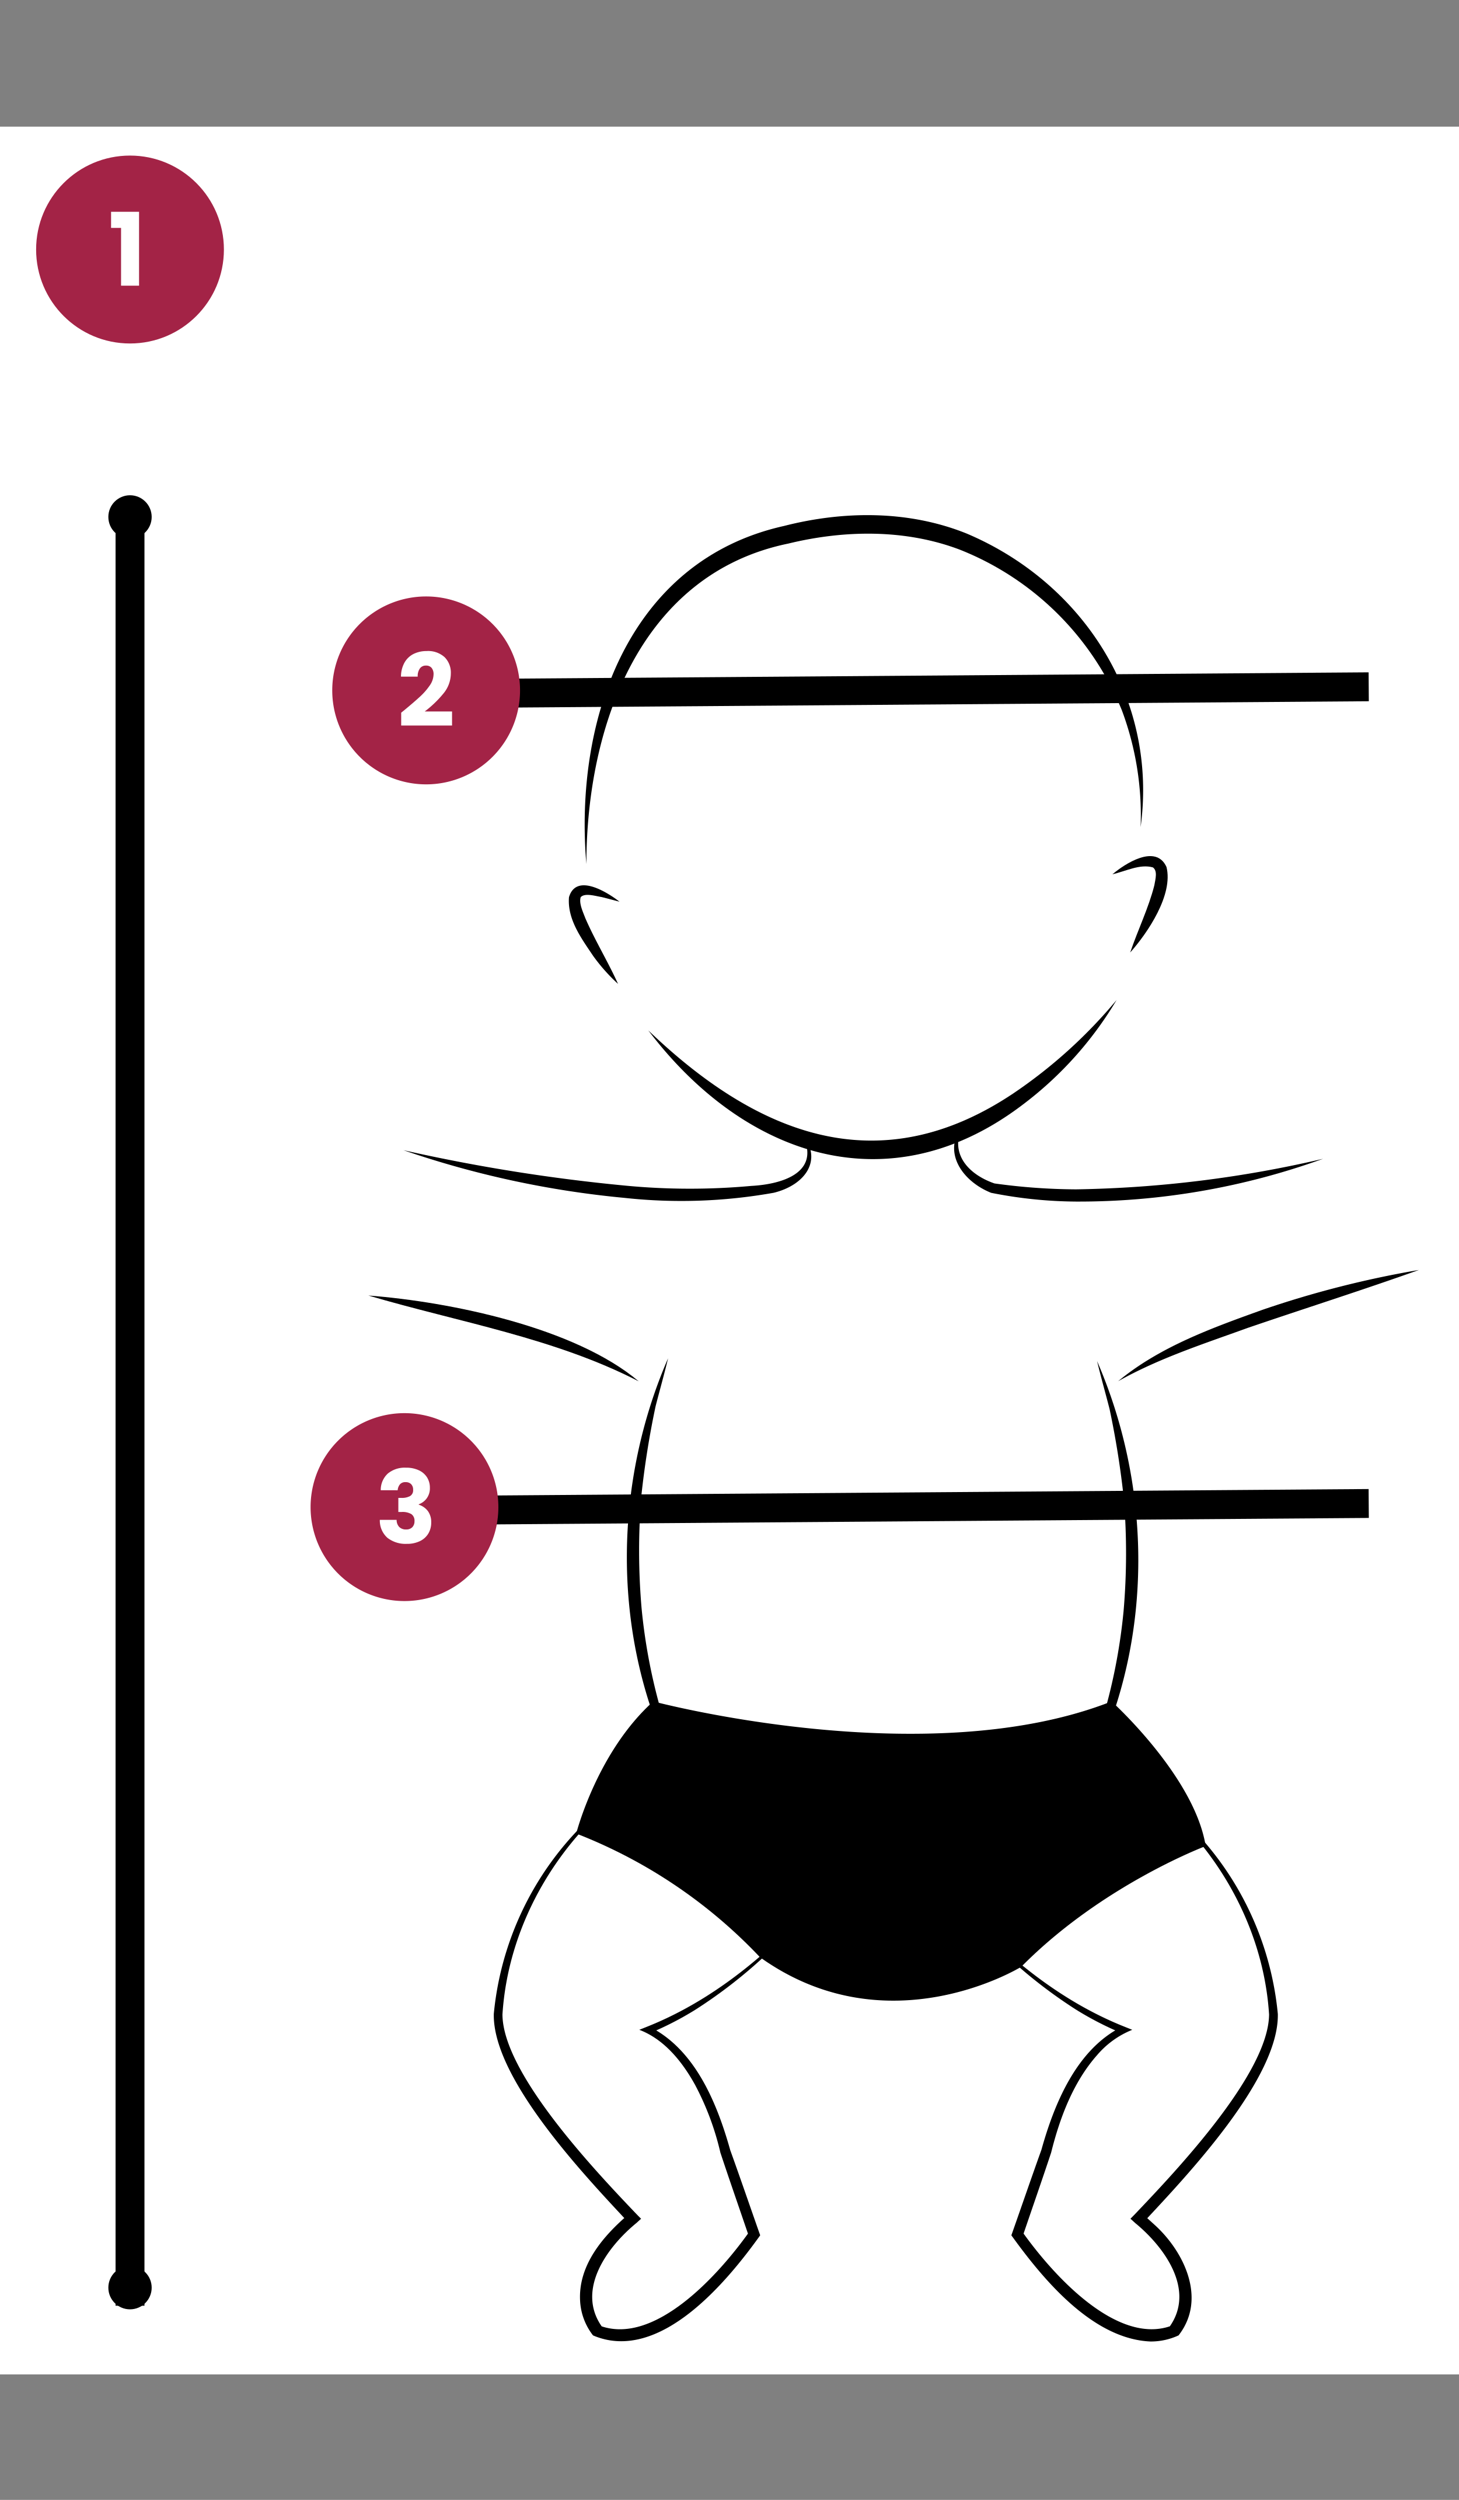 <svg xmlns="http://www.w3.org/2000/svg" xmlns:xlink="http://www.w3.org/1999/xlink" width="219" height="375" viewBox="0 0 219 375">
  <rect x="0" y="0" width="219" height="375" fill="#808080" stroke="none"/>
  <defs>
    <clipPath id="clip-path">
      <rect id="Rectangle_29" data-name="Rectangle 29" width="219" height="375" transform="translate(2436 1205)" fill="#7c2525" opacity="0.554"/>
    </clipPath>
    <clipPath id="clip-path-2">
      <rect id="Rectangle_2" data-name="Rectangle 2" width="219" height="337.173"/>
    </clipPath>
  </defs>
  <g id="Groupe_de_masques_13" data-name="Groupe de masques 13" transform="translate(-2436 -1205)" clip-path="url(#clip-path)">
    <g id="sizeguiderobes_lh22_fille_5" data-name="sizeguiderobes_lh22_fille – 5" transform="translate(2436 1224)" clip-path="url(#clip-path-2)">
      <rect id="Rectangle_1" data-name="Rectangle 1" width="219" height="337.173" fill="#fff"/>
      <g id="Groupe_129" data-name="Groupe 129" transform="translate(5.421 4.337)">
        <circle id="Ellipse_14" data-name="Ellipse 14" cx="3.252" cy="3.252" r="3.252" transform="translate(10.842 316.574)"/>
        <g id="Groupe_42" data-name="Groupe 42" transform="translate(0 0)">
          <g id="Groupe_41" data-name="Groupe 41">
            <path id="Ligne_1" data-name="Ligne 1" d="M2.337,267.787H-2V0H2.337Z" transform="translate(13.926 54.75)"/>
            <path id="Ligne_2" data-name="Ligne 2" d="M.018,3.421-.015-.916,147.431-2l.031,4.337Z" transform="translate(52.58 79.517)"/>
            <path id="Ligne_7" data-name="Ligne 7" d="M.018,3.421-.015-.916,147.431-2l.031,4.337Z" transform="translate(52.58 202.027)"/>
            <circle id="Ellipse_2" data-name="Ellipse 2" cx="14.094" cy="14.094" r="14.094" fill="#a32346"/>
            <path id="Tracé_385" data-name="Tracé 385" d="M.378-7.807V-10.22h4.2V.86h-2.7V-7.807Z" transform="translate(10.873 18.655)" fill="#fff"/>
            <path id="Tracé_8" data-name="Tracé 8" d="M14.094,0A14.094,14.094,0,1,1,0,14.094,14.094,14.094,0,0,1,14.094,0Z" transform="translate(44.45 66.134)" fill="#a32346"/>
            <path id="Tracé_19" data-name="Tracé 19" d="M14.094,0A14.094,14.094,0,1,1,0,14.094,14.094,14.094,0,0,1,14.094,0Z" transform="translate(41.198 188.644)" fill="#a32346"/>
            <path id="Tracé_384" data-name="Tracé 384" d="M.548-1.2q.516-.41.471-.379Q2.506-2.806,3.364-3.6a9.709,9.709,0,0,0,1.45-1.654,2.99,2.99,0,0,0,.592-1.685,1.483,1.483,0,0,0-.288-.976,1.057,1.057,0,0,0-.867-.349,1.068,1.068,0,0,0-.9.434,2,2,0,0,0-.325,1.222H.518a4.3,4.3,0,0,1,.554-2.152A3.218,3.218,0,0,1,2.45-10.033a4.362,4.362,0,0,1,1.9-.41,3.677,3.677,0,0,1,2.724.926A3.278,3.278,0,0,1,8-7.1,4.733,4.733,0,0,1,6.9-4.091a16.318,16.318,0,0,1-2.819,2.71h4.1V.728H.548Z" transform="translate(54.251 84.769)" fill="#fff"/>
            <path id="Tracé_383" data-name="Tracé 383" d="M.725-7.073a3.334,3.334,0,0,1,1.062-2.5,3.971,3.971,0,0,1,2.717-.88,4.426,4.426,0,0,1,1.951.395A2.859,2.859,0,0,1,7.684-8.985,2.882,2.882,0,0,1,8.1-7.452a2.542,2.542,0,0,1-.5,1.632,2.534,2.534,0,0,1-1.169.858V-4.9A2.739,2.739,0,0,1,7.8-3.946a2.782,2.782,0,0,1,.5,1.715A3.167,3.167,0,0,1,7.865-.569,2.954,2.954,0,0,1,6.606.562a4.383,4.383,0,0,1-1.966.41,4.426,4.426,0,0,1-2.907-.9,3.461,3.461,0,0,1-1.146-2.7h2.52a1.531,1.531,0,0,0,.379,1.055,1.39,1.39,0,0,0,1.062.387,1.21,1.21,0,0,0,.918-.342,1.253,1.253,0,0,0,.325-.9A1.2,1.2,0,0,0,5.33-3.483a2.616,2.616,0,0,0-1.48-.325H3.366V-5.919h.488a2.569,2.569,0,0,0,1.252-.266.99.99,0,0,0,.478-.949,1.149,1.149,0,0,0-.3-.85,1.129,1.129,0,0,0-.835-.3,1.034,1.034,0,0,0-.858.349,1.564,1.564,0,0,0-.325.867Z" transform="translate(51.005 207.278)" fill="#fff"/>
          </g>
          <circle id="Ellipse_13" data-name="Ellipse 13" cx="3.252" cy="3.252" r="3.252" transform="translate(10.842 50.955)"/>
        </g>
        <g id="Groupe_90" data-name="Groupe 90" transform="translate(49.871 53.936)">
          <path id="Tracé_309" data-name="Tracé 309" d="M44.922,82.315c16.336,15.654,34.637,23.026,54.943,9.353a73.939,73.939,0,0,0,15.352-13.912,54.548,54.548,0,0,1-14.085,15.7c-20.137,15.307-41.933,7.7-56.209-11.142" transform="translate(-2.904 -5.026)"/>
          <path id="Tracé_310" data-name="Tracé 310" d="M119.411,57.412c1.869-1.593,6.515-4.61,8.108-1.1,1.052,4.154-2.819,9.878-5.447,12.832,1.148-3.384,2.765-6.674,3.622-10.068.177-.988.515-2.161-.21-2.7-1.951-.542-3.968.534-6.071,1.039" transform="translate(-7.72 -3.535)"/>
          <path id="Tracé_311" data-name="Tracé 311" d="M39.778,61.822c-.8-.2-1.9-.506-2.71-.7-.983-.158-2.483-.644-3.115.024-.281.92.313,2.142.692,3.144,1.444,3.336,3.389,6.5,4.913,9.866a27.02,27.02,0,0,1-3.75-4.221c-1.726-2.579-3.882-5.45-3.613-8.782,1.084-3.686,5.754-.749,7.577.666" transform="translate(-2.081 -3.838)"/>
          <path id="Tracé_312" data-name="Tracé 312" d="M118.161,46.816a45.006,45.006,0,0,0-2.811-17.537A43.589,43.589,0,0,0,91.075,5.2C82.9,2.082,73.739,2.211,65.287,4.265,42.954,8.849,34.986,31.8,34.97,52.339c-1.86-21.613,6.282-45.5,29.657-50.713C73.589-.667,83.318-.743,92.015,2.747c17.6,7.43,28.771,24.909,26.145,44.069" transform="translate(-2.245 0)"/>
          <path id="Tracé_313" data-name="Tracé 313" d="M65.342,98.981c3.452,4.2.488,7.939-4.126,9.066a78.787,78.787,0,0,1-22.4.768,143.059,143.059,0,0,1-33.184-7.155,265.546,265.546,0,0,0,33.341,5.319,101.7,101.7,0,0,0,18.851.042c4.817-.254,10.74-2.1,7.513-8.041" transform="translate(-0.364 -6.398)"/>
          <path id="Tracé_314" data-name="Tracé 314" d="M95.507,97.47c-2.452,4.33.445,7.665,4.553,9.082a91.431,91.431,0,0,0,12.236.887,174.654,174.654,0,0,0,37.088-4.585,108.033,108.033,0,0,1-37.1,6.417,66.962,66.962,0,0,1-12.724-1.312c-4.391-1.748-7.577-6.288-4.053-10.489" transform="translate(-6.077 -6.301)"/>
          <path id="Tracé_315" data-name="Tracé 315" d="M47.673,135.206c-.565,2.357-1.271,4.848-1.876,7.2a131.827,131.827,0,0,0-2.151,13.545,100.958,100.958,0,0,0,.049,16.8,85.385,85.385,0,0,0,7.812,28.339,51.139,51.139,0,0,1-4.128-7.481c-8.131-18.4-7.683-40.042.295-58.4" transform="translate(-2.681 -8.74)"/>
          <path id="Tracé_316" data-name="Tracé 316" d="M116.673,135.657c7.978,18.362,8.429,40.006.295,58.4a51.132,51.132,0,0,1-4.128,7.481,85.377,85.377,0,0,0,7.812-28.339,100.955,100.955,0,0,0,.049-16.8,131.824,131.824,0,0,0-2.151-13.545c-.6-2.347-1.311-4.838-1.876-7.2" transform="translate(-7.295 -8.769)"/>
          <path id="Tracé_317" data-name="Tracé 317" d="M120.3,137.762c6.266-5.2,14.13-8.015,21.694-10.733a149.659,149.659,0,0,1,23.474-5.973c-8.565,3.054-17.173,5.778-25.727,8.7-6.586,2.385-13.31,4.546-19.442,8" transform="translate(-7.776 -7.825)"/>
          <path id="Tracé_318" data-name="Tracé 318" d="M40.58,138.027C27.9,131.5,13.622,129.164,0,125.154c12.351.942,31.013,4.8,40.58,12.873" transform="translate(0 -8.091)"/>
          <path id="Tracé_319" data-name="Tracé 319" d="M41.881,202.982C30.32,210.9,22.329,224,21.429,238.027c.04,8.854,14.007,23.545,20.165,30l.641.651-.7.638c-4.375,3.578-9.053,10-5.212,15.5,7.958,2.652,17.283-7.322,22.193-14.238l-.1.733c-1.421-4.184-2.882-8.353-4.273-12.548a41.688,41.688,0,0,0-3.812-10.191c-1.908-3.445-4.6-6.812-8.362-8.24l1.157-.462c9.432-3.748,17.525-10.31,24.359-17.722a72.924,72.924,0,0,1-17.12,15.185,47.716,47.716,0,0,1-6.855,3.52l-.008-.986c6.872,3.438,10.155,11.52,12.12,18.523,1.417,3.918,3.023,8.6,4.494,12.77-5.077,7.1-15.06,19.068-24.888,15.1l-.209-.092a9.194,9.194,0,0,1-1.938-5.225c-.278-5.36,3.51-9.727,7.329-12.978l-.057,1.288c-6.528-7-20.415-21.584-20.224-31.3a46.278,46.278,0,0,1,21.749-34.98" transform="translate(-1.301 -13.122)"/>
          <path id="Tracé_320" data-name="Tracé 320" d="M120.922,202.983a46.278,46.278,0,0,1,21.755,34.98c.194,9.71-13.692,24.3-20.223,31.3l-.059-1.288,1.851,1.674c4.371,4,7.717,10.968,3.647,16.371l-.116.153a9.934,9.934,0,0,1-4.179.916c-8.729-.338-16.175-9.346-20.918-15.928,1.509-4.276,2.98-8.565,4.513-12.835,1.883-6.737,5.2-15.038,12.1-18.458l-.008.986a47.716,47.716,0,0,1-6.855-3.52A72.947,72.947,0,0,1,95.311,222.15c6.83,7.411,14.932,13.975,24.359,17.722l1.157.462a13.577,13.577,0,0,0-5.278,3.795c-3.594,4.061-5.6,9.421-6.9,14.627-1.39,4.195-2.851,8.364-4.272,12.548l-.1-.733c4.9,6.906,14.25,16.9,22.193,14.238,3.84-5.505-.836-11.916-5.213-15.5l-.7-.637.64-.651c6.15-6.457,20.114-21.136,20.165-30-.9-14.028-8.89-27.133-20.453-35.044" transform="translate(-6.163 -13.123)"/>
          <path id="Tracé_321" data-name="Tracé 321" d="M33.358,210.068a75.567,75.567,0,0,1,27.566,18.539c19.263,13.8,39.247,1.441,39.247,1.441,12.107-12.261,27.669-18.1,27.669-18.1-1.663-10.453-14.12-21.7-14.12-21.7-27.776,10.927-68.792,0-68.792,0-8.456,7.583-11.568,19.816-11.568,19.816" transform="translate(-2.157 -12.299)"/>
          <rect id="Rectangle_45" data-name="Rectangle 45" width="157.69" height="273.972" fill="none"/>
        </g>
      </g>
    </g>
  </g>
</svg>

